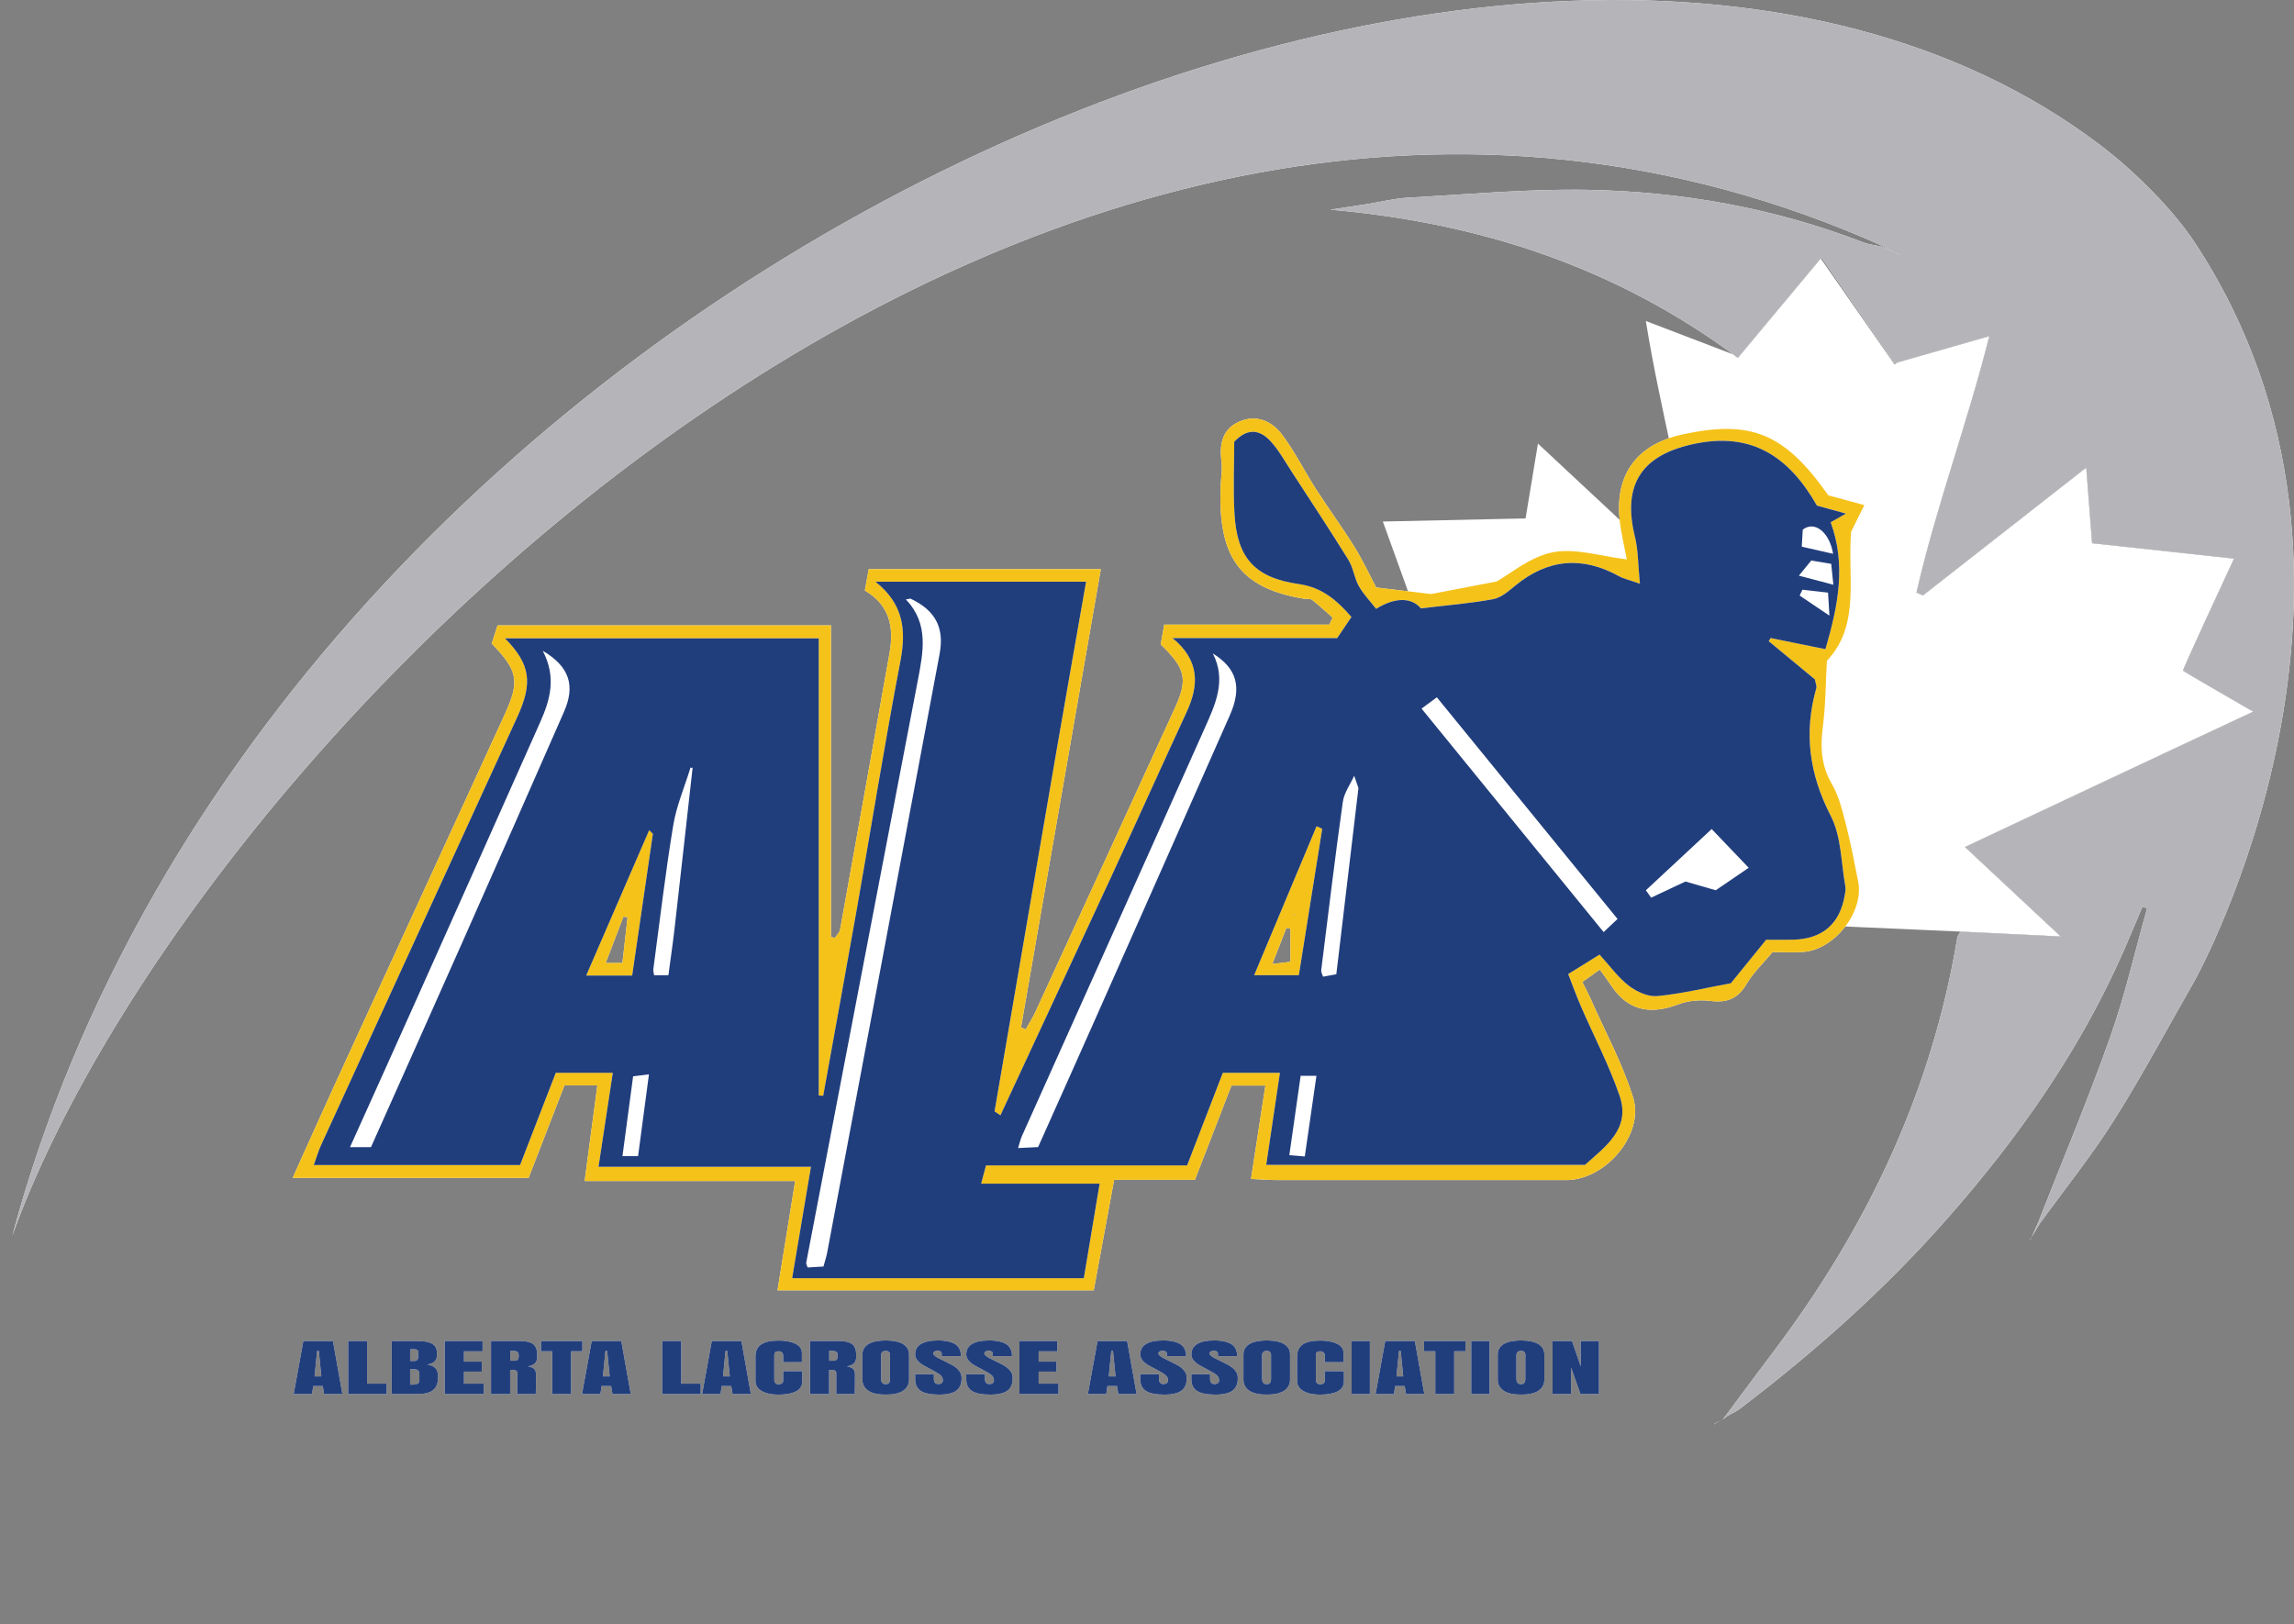 <?xml version="1.0" encoding="UTF-8"?>
<svg id="Layer_1_copy_4" xmlns="http://www.w3.org/2000/svg" version="1.1" viewBox="0 0 559.223 396">
  <rect x="0" y="0" width="559.223" height="396" fill="#808080" stroke="none"/>
  <!-- Generator: Adobe Illustrator 29.5.1, SVG Export Plug-In . SVG Version: 2.1.0 Build 141)  -->
  <defs>
    <style>
      .st0 {
        fill: #fff;
      }

      .st1 {
        fill: #f5c21a;
      }

      .st2 {
        fill: #213e7c;
      }

      .st3 {
        fill: #b5b5b9;
      }
    </style>
  </defs>
  <path class="st0" d="M337.689,326.938l-2.357,12.931h4.479l.288-1.948h2.331l.327,1.948h4.452l-2.305-12.931h-7.215ZM340.426,335.563l.615-6.199h.42l.615,6.199h-1.65ZM347.156,326.938h10.084v2.492h-2.737v10.438h-4.609v-10.438h-2.734l-.004-2.492h0ZM358.654,326.938h4.451v12.931h-4.451v-12.931ZM322.957,334.299h4.662v2.443c0,1.125-.519,1.949-1.545,2.479-1.03.526-2.474.791-4.321.791-1.642,0-2.978-.291-4.007-.873-1.03-.58-1.545-1.406-1.545-2.479v-5.997c0-1.282.455-2.241,1.368-2.878.911-.635,2.341-.953,4.288-.953.795,0,1.524.061,2.197.184.675.121,1.271.301,1.788.539.521.238.927.551,1.227.938.297.387.442.832.442,1.335v2.279h-4.558v-1.502c0-.772-.366-1.16-1.103-1.16-.437,0-.725.086-.86.257-.144.17-.211.407-.211.71v6.111c0,.265.1.494.295.688.196.193.457.291.776.291.3,0,.558-.068.773-.215.218-.145.326-.398.326-.77v-2.224h.004v.005h.004ZM329.492,326.938h4.451v12.931h-4.451v-12.931ZM301.73,335.658c.01.109.014.256.014.434,0,.455-.049.867-.145,1.238-.099.371-.269.729-.513,1.07-.243.345-.563.631-.963.858-.396.23-.912.412-1.545.55-.634.135-1.369.2-2.207.2-2.142,0-3.664-.303-4.576-.907-.909-.604-1.366-1.541-1.366-2.81v-1.267h4.557v1.16c0,.834.367,1.25,1.102,1.25.34,0,.607-.082.805-.244.198-.161.295-.375.295-.641,0-.348-.073-.641-.229-.878-.152-.237-.384-.464-.693-.678-.311-.214-.816-.513-1.523-.89l-1.951-1.049c-1.568-.839-2.355-1.785-2.355-2.841,0-1.146.476-2,1.422-2.561.947-.562,2.25-.841,3.908-.841h.81c.425,0,.979.062,1.646.184.672.122,1.271.325,1.795.607.522.283.916.681,1.181,1.187.262.506.393,1.123.393,1.854h-4.675l-.023-.777c-.012-.146-.108-.273-.304-.391-.19-.112-.403-.17-.642-.17-.309,0-.565.06-.779.174-.214.117-.318.269-.318.451,0,.366.433.77,1.297,1.2l2.789,1.396c.453.229.849.459,1.185.692.336.234.604.467.799.697.197.23.354.438.479.625.121.188.207.389.256.607.037.236.067.4.074.511ZM375.068,327.713c-.938-.592-2.377-.896-4.314-.913-1.886.019-3.298.321-4.236.913-.938.594-1.405,1.43-1.405,2.504v6.16c0,.523.104,1.002.318,1.434.217.431.539.813.979,1.146.437.336,1.024.598,1.771.777.746.186,1.63.27,2.651.254.969.016,1.827-.068,2.573-.254.747-.185,1.338-.441,1.771-.777.438-.335.765-.719.979-1.146.214-.431.318-.908.318-1.434v-6.16c.004-1.074-.466-1.91-1.405-2.504ZM371.848,330.641c-.005.098-.008.16-.008.193v5.254c0,.119-.002.213-.006.281-.004.065-.016.164-.033.291-.017.127-.047.229-.092.305-.043.076-.102.156-.176.24s-.176.146-.302.187-.272.063-.438.063c-.184,0-.343-.021-.479-.066-.138-.049-.242-.115-.32-.207-.078-.095-.146-.183-.189-.267-.049-.084-.081-.19-.099-.328-.021-.136-.028-.235-.032-.312-.005-.067-.007-.164-.007-.281v-5.59c0-.057.009-.149.026-.282.017-.134.053-.229.104-.304.052-.063.118-.143.196-.227s.186-.145.32-.183c.136-.038.295-.058.479-.058.131,0,.249.01.354.026.104.021.188.054.262.101.07.045.131.088.184.129s.094.101.125.18c.029.078.06.143.078.193.021.051.035.125.039.221.004.094.009.166.014.215.004.054.004.126,0,.226ZM535,239.086c-6.498,11.337-12.639,22.896-19.606,33.938-5.521,8.754-12.06,16.871-18.146,25.27-.66,1.104-1.324,2.204-1.987,3.307.538-1.203,1.077-2.408,1.615-3.615h-.001c5.879-15,12.127-29.867,17.508-45.043,3.646-10.271,6.065-20.979,9.033-31.488-.378-.139-.757-.275-1.135-.413-1.539,3.626-3.037,7.271-4.623,10.876-10.621,24.141-25.563,45.404-42.932,65.129-15.236,17.311-32.323,32.546-50.651,46.455-.902.684-1.98,1.137-2.979,1.695-.001-.002-.264-.262-.264-.262,3.848-5.156,7.671-10.328,11.546-15.466,22.769-30.175,38.584-63.43,44.779-100.952.05-.301.3-.563.761-1.394,7.453.362,15.188.743,24.438,1.192-8.247-7.707-15.506-14.485-23.344-21.811,5.271-2.48,58.303-27.455,70.274-33.004-6.249-3.59-17.178-9.902-17.13-10.032.677-1.897,9.474-20.899,12.438-27.277-9.82-1.061-26.971-2.948-34.595-3.756-.457-5.899-.908-11.726-1.429-18.44-13.581,10.634-26.691,20.899-39.804,31.165-.524-.229-1.055-.458-1.58-.687,4.76-20.857,12.341-40.99,17.76-62.524-8.144,2.331-15.663,4.484-23.16,6.631-6.054-8.787-11.695-16.979-17.761-25.785-6.863,8.233-13.488,16.18-20.384,24.448-29.637-22.089-62.95-32.947-99.352-36.126,3.037-.46,6.075-.906,9.106-1.384,3.271-.517,6.521-1.366,9.813-1.545,14.589-.797,29.201-2.17,43.779-1.907,23.018.417,45.536,4.438,67.146,12.778,1.517.584,3.191.75,4.794,1.108.979.449,1.952.9,2.932,1.351.365.197.733.394,1.104.59.114.087.224.171.26.199-.026-.036-.112-.143-.204-.254-.387-.179-.771-.357-1.158-.536-.938-.499-1.869-.997-2.806-1.496C252.333-32.582,45,184.085,3,301.253,65.667,68.085,374.333-68.582,511.771,35.209c8.804,6.648,18.089,16.08,23.229,23.877,54.501,82.666,0,180,0,180ZM417.98,347.061c.591-.285,1.183-.566,1.771-.854-.576.298-1.148.598-1.728.896-.07.121-.145.242-.214.362.062-.135.117-.272.171-.404ZM420.832,344.934s.261.258.262.26c-.362.301-.727.599-1.091.896-.083.04-.165.079-.248.119.08-.042.161-.083.241-.125.279-.385.56-.77.836-1.15ZM289.277,335.658c.01.109.014.256.014.434,0,.455-.048.867-.145,1.238-.099.371-.269.729-.51,1.07-.246.345-.566.631-.966.858-.396.23-.909.412-1.545.55-.633.135-1.368.2-2.206.2-2.139,0-3.665-.303-4.577-.907-.913-.604-1.369-1.541-1.369-2.81v-1.267h4.557v1.16c0,.834.365,1.25,1.1,1.25.342,0,.609-.082.807-.244.194-.161.295-.375.295-.641,0-.348-.076-.641-.229-.878s-.384-.464-.694-.678c-.31-.214-.815-.513-1.523-.89l-1.951-1.049c-1.572-.839-2.357-1.785-2.357-2.841,0-1.146.474-2,1.421-2.561.948-.562,2.25-.841,3.911-.841h.81c.425,0,.979.062,1.648.184.672.122,1.271.325,1.793.607.523.283.916.681,1.182,1.187.262.506.395,1.123.395,1.854h-4.677l-.024-.777c-.01-.146-.108-.273-.303-.391-.189-.111-.404-.17-.642-.17-.308,0-.563.06-.779.174-.214.117-.319.269-.319.451,0,.366.433.77,1.297,1.2l2.789,1.396c.453.229.849.459,1.185.692.336.234.604.467.799.697.197.23.354.438.479.625.121.188.207.389.256.607.041.236.071.4.078.511ZM494.775,302.303c.022-.027.112-.137.205-.244,0,0,.049.049.049.051-.112.081-.222.167-.254.193ZM425.736,239.943c1.669-2.813,4.141-5.146,6.375-7.84,2.604,0,5.106.17,7.582-.03,7.666-.632,14.771-9.886,13.28-17.185-.911-4.478-1.718-8.982-2.857-13.4-.911-3.521-1.745-7.229-3.535-10.315-2.612-4.509-2.873-8.962-2.22-13.924.686-5.21.68-10.511.997-16.158,8.229-8.646,4.994-20.393,5.896-31.422.951-1.927,2.002-4.058,3.22-6.527-3.515-.954-6.349-1.723-8.773-2.381-10.647-15.153-18.871-18.5-35.631-14.824-11.068,2.427-16.458,9.761-15.213,20.958.372,3.341,1.19,6.633,1.723,9.484-6.301-.739-12.469-2.812-18.025-1.735-5.52,1.069-10.425,5.306-13.729,7.125-6.683,1.281-11.455,2.197-15.941,3.057-4.229-.505-8.387-1.001-13.41-1.6-1.43-2.706-3.133-6.399-5.257-9.832-2.968-4.794-6.325-9.344-9.374-14.091-2.782-4.333-5.098-8.992-8.136-13.127-2.507-3.413-6.278-5.258-10.557-3.408-4.108,1.777-4.926,5.396-4.385,9.618.271,2.104-.143,4.291-.217,6.44-.57,16.574,4.336,24.52,20.33,27.142.656.108,1.507-.086,1.954.262,1.749,1.363,3.373,2.888,5.043,4.353-.272.569-.545,1.138-.817,1.707h-40.248c-.393,2.203-.645,3.619-.855,4.817,6.104,5.925,6.688,8.45,3.408,15.61-11.279,24.669-22.608,49.315-33.945,73.959-.685,1.487-1.589,2.874-2.391,4.309-.376-.172-.753-.344-1.129-.518,6.461-37.098,12.923-74.194,19.456-111.704h-56.574c-.342,1.876-.626,3.438-.947,5.204,6.167,3.609,7.121,9.07,6.012,15.288-4.004,22.451-7.993,44.905-12.039,67.351-.133.735-.831,1.373-1.266,2.057-.326-.079-.651-.157-.977-.236v-75.956h-81.27c-.513,1.598-1,3.116-1.422,4.43,6.51,6.718,6.881,9.21,3.06,17.523-13.76,29.937-27.508,59.877-41.239,89.824-3.37,7.353-6.655,14.737-10.345,22.92h57.517c2.915-7.528,5.84-15.084,8.737-22.563h8.022c-1.038,7.809-2.009,15.11-3.101,23.321h51.319c-1.507,9.333-2.869,17.765-4.305,26.658h77.09c1.662-9.003,3.277-17.761,4.973-26.949h19.699c3.065-7.918,5.992-15.469,8.904-22.985h8.272c-1.186,7.693-2.289,14.856-3.508,22.77,2.799.124,4.601.271,6.396.271,23.499.018,46.998.021,70.496.006,9.5-.006,19.049-11.104,16.26-20.119-2.567-8.307-6.83-16.088-10.367-24.09-.582-1.314-1.27-2.584-2.014-4.086,1.373-.979,2.395-1.707,4.254-3.031.963,1.346,1.88,2.535,2.702,3.791,4.158,6.348,9.686,7.271,16.51,4.669,2.377-.907,5.261-1.116,7.809-.802,3.973.492,6.614-.528,8.723-4.086ZM401.222,217.048c5.352-4.979,10.698-9.955,16.04-14.927,3.024,3.164,5.823,6.092,9.029,9.443-2.41,1.646-5.028,3.432-8.027,5.477-2.254-.646-4.756-1.365-7.396-2.125-2.715,1.275-5.538,2.604-8.36,3.932-.43-.602-.858-1.202-1.286-1.8ZM152.986,223.646c-.4,3.552-.801,7.104-1.255,11.133h-4.081c1.53-3.993,2.93-7.646,4.329-11.297.336.055.671.11,1.007.164ZM315.63,223.213l-.246.004.124-.445.122.441ZM314.559,226.438v8.054c-1.362.161-2.396.284-4.389.522,1.313-3.373,2.365-6.08,3.418-8.785.324.071.647.141.971.209ZM494.98,302.059c.092-.154.184-.309.273-.461-.076.17-.148.34-.228.51l-.045-.049ZM385.342,326.938h4.451v12.931h-4.504l-2.305-6.47v6.47h-4.508v-12.931h4.74l2.122,6.187.004-6.187h0ZM313.078,327.713c-.939-.592-2.377-.896-4.314-.913-1.887.019-3.299.321-4.236.913-.938.594-1.405,1.43-1.405,2.504v6.16c0,.523.104,1.002.317,1.434.218.431.539.813.979,1.146.438.336,1.024.598,1.773.777.743.185,1.631.27,2.649.254.969.016,1.826-.068,2.572-.254.747-.185,1.338-.441,1.775-.777.436-.335.762-.719.975-1.146.215-.432.321-.908.321-1.434v-6.16c0-1.074-.468-1.91-1.406-2.504ZM309.856,330.641c-.008.098-.01.16-.01.193v5.254c0,.119-.002.213-.006.281-.005.065-.016.164-.033.291-.017.127-.048.229-.092.305-.043.076-.103.156-.177.24s-.175.146-.302.187c-.126.041-.272.063-.438.063-.184,0-.344-.021-.479-.066-.138-.049-.242-.115-.32-.207-.079-.095-.143-.183-.19-.267-.047-.084-.079-.19-.099-.328-.018-.136-.027-.235-.032-.312-.005-.068-.007-.164-.007-.281v-5.59c0-.057.009-.149.026-.282.017-.134.053-.229.104-.304.056-.063.118-.143.197-.227.078-.084.186-.145.32-.183.134-.038.295-.058.479-.058.131,0,.248.01.354.026.104.021.188.054.262.101.069.045.131.088.184.129.055.041.097.101.124.18.03.078.06.143.079.193.021.053.034.125.039.221.004.094.008.166.016.215.005.053.006.126.001.226ZM113.102,337.342h4.832v2.524h-9.52v-12.931h9.219v2.508h-4.531v2.523h4.348v2.428h-4.348v2.948h0ZM166.069,337.342h4.74v2.524h-9.35v-12.931h4.609v10.407h.001ZM130.55,328.389c-.17-.328-.404-.592-.701-.787-.297-.196-.703-.356-1.218-.479-.515-.123-1.135-.186-1.859-.186h-7.071v12.931h4.662v-5.886c.341,0,.594.007.76.018.166.012.338.043.517.094.179.053.301.139.367.258.066.117.098.276.098.479v5.04h4.505c.035-1.108.052-2.731.052-4.87,0-.205-.022-.393-.065-.557-.044-.166-.127-.346-.249-.541-.122-.191-.323-.355-.602-.488-.28-.133-.633-.225-1.061-.271.428-.082.792-.197,1.094-.351.301-.149.526-.308.674-.463.148-.156.264-.354.347-.588.083-.235.131-.431.144-.585.013-.153.02-.354.02-.598,0-.467-.026-.861-.079-1.188-.053-.33-.164-.657-.335-.982ZM125.542,331.742h-1.152v-2.41h.249c.733,0,1.22.07,1.46.219.24.146.36.482.36,1.008,0,.791-.307,1.183-.917,1.183ZM144.241,326.938l-2.357,12.931h4.478l.288-1.948h2.331l.327,1.948h4.453l-2.305-12.931h-7.215ZM146.978,335.563l.615-6.199h.419l.616,6.199h-1.65ZM141.962,329.432h-2.737v10.438h-4.609v-10.438h-2.737v-2.492h10.083v2.492ZM106.586,334.291c-.1-.281-.238-.52-.412-.711-.175-.189-.432-.374-.773-.547-.34-.176-.751-.297-1.231-.365.332-.049.624-.122.877-.22.253-.099.463-.197.628-.302.166-.104.306-.234.419-.396s.198-.299.255-.409c.057-.108.1-.265.131-.459.03-.192.046-.338.046-.431v-.561c0-1.076-.393-1.839-1.179-2.285-.786-.444-1.995-.67-3.627-.67h-6.246v12.931h6.246c.987,0,1.814-.095,2.481-.28.668-.188,1.189-.473,1.565-.854.375-.381.64-.814.792-1.304.152-.485.229-1.069.229-1.753,0-.265-.009-.492-.026-.683-.015-.183-.074-.422-.175-.701ZM99.98,328.941h.969c.655,0,.982.205.982.615v1.282c0,.124-.009.229-.026.32-.018.09-.057.188-.118.301-.061.108-.164.194-.308.255s-.33.09-.557.09h-.942v-2.863ZM102.232,336.628c0,.64-.598.958-1.794.958-.096,0-.249-.006-.458-.018v-3.75h.851c.489,0,.845.098,1.067.287.223.192.334.494.334.905v1.618ZM267.554,326.938l-2.357,12.931h4.478l.288-1.948h2.331l.327,1.948h4.453l-2.305-12.931h-7.215ZM270.291,335.563l.615-6.199h.419l.616,6.199h-1.65ZM89.492,337.342h4.74v2.524h-9.35v-12.931h4.609v10.407h0ZM73.948,326.938l-2.357,12.931h4.478l.288-1.948h2.331l.327,1.948h4.453l-2.305-12.931h-7.215ZM76.685,335.563l.615-6.199h.419l.616,6.199h-1.65ZM246.851,335.658c.009.109.013.256.013.434,0,.455-.048.867-.144,1.238s-.267.729-.511,1.07c-.245.345-.565.631-.962.858-.397.23-.912.412-1.545.55-.633.135-1.368.2-2.206.2-2.139,0-3.665-.303-4.577-.907-.913-.604-1.369-1.541-1.369-2.81v-1.267h4.557v1.16c0,.834.367,1.25,1.1,1.25.34,0,.609-.082.805-.244.196-.161.294-.375.294-.641,0-.348-.076-.641-.229-.878s-.384-.464-.694-.678c-.31-.214-.818-.513-1.526-.89l-1.951-1.049c-1.572-.839-2.357-1.785-2.357-2.841,0-1.146.474-2,1.421-2.561.947-.562,2.25-.841,3.909-.841h.812c.428,0,.978.062,1.65.184.672.122,1.27.325,1.794.607.524.283.917.681,1.179,1.187s.393,1.123.393,1.854h-4.675l-.026-.777c-.009-.146-.109-.273-.301-.391-.192-.111-.406-.17-.642-.17-.306,0-.565.06-.779.174-.214.117-.321.269-.321.451,0,.366.432.77,1.296,1.2l2.789,1.396c.454.229.849.459,1.185.692.336.234.603.467.799.697.196.23.355.438.478.625.122.188.207.389.255.607.049.236.077.4.086.511ZM253.202,337.342h4.832v2.524h-9.52v-12.931h9.219v2.508h-4.531v2.523h4.348v2.428h-4.348v2.948h0ZM234.398,335.658c.009.109.013.256.013.434,0,.455-.048.867-.144,1.238s-.267.729-.511,1.07c-.245.345-.565.631-.962.858-.397.23-.912.412-1.545.55-.633.135-1.368.2-2.206.2-2.139,0-3.665-.303-4.577-.907-.913-.604-1.369-1.541-1.369-2.81v-1.267h4.557v1.16c0,.834.367,1.25,1.1,1.25.34,0,.609-.082.805-.244.196-.161.294-.375.294-.641,0-.348-.076-.641-.229-.878s-.384-.464-.694-.678-.818-.513-1.526-.89l-1.951-1.049c-1.572-.839-2.357-1.785-2.357-2.841,0-1.146.474-2,1.421-2.561.947-.562,2.25-.841,3.909-.841h.812c.428,0,.978.062,1.65.184.672.122,1.27.325,1.794.607.524.283.917.681,1.179,1.187s.393,1.123.393,1.854h-4.675l-.026-.777c-.009-.146-.109-.273-.301-.391-.192-.111-.406-.17-.642-.17-.306,0-.565.06-.779.174-.214.117-.321.269-.321.451,0,.366.432.77,1.296,1.2l2.789,1.396c.454.229.849.459,1.185.692.336.234.603.467.799.697.196.23.355.438.478.625.122.188.207.389.255.607.049.236.077.4.086.511ZM190.923,334.299h4.662v2.443c0,1.125-.515,1.949-1.545,2.479-1.03.526-2.471.791-4.321.791-1.641,0-2.977-.291-4.007-.873-1.03-.58-1.545-1.406-1.545-2.479v-5.997c0-1.282.456-2.241,1.369-2.878.912-.635,2.341-.953,4.289-.953.794,0,1.527.061,2.2.184.673.121,1.268.301,1.788.539.519.238.927.551,1.224.938s.445.832.445,1.335v2.279h-4.557v-1.502c0-.772-.367-1.16-1.1-1.16-.437,0-.725.086-.864.257-.14.17-.21.407-.21.71v6.111c0,.265.099.494.295.688.196.193.456.291.779.291.296,0,.554-.068.772-.215.218-.145.327-.398.327-.77v-2.218h0ZM173.521,326.938l-2.357,12.931h4.478l.288-1.948h2.331l.327,1.948h4.453l-2.305-12.931h-7.215ZM176.257,335.563l.615-6.199h.419l.616,6.199h-1.65ZM220.197,327.713c-.938-.592-2.376-.896-4.314-.913-1.886.019-3.298.321-4.236.913-.938.594-1.408,1.43-1.408,2.504v6.16c0,.523.107,1.002.321,1.434.214.431.539.813.976,1.146.437.336,1.028.598,1.774.777.746.186,1.63.27,2.651.254.969.016,1.827-.068,2.573-.254.747-.185,1.338-.441,1.774-.777.437-.335.762-.719.976-1.146.214-.431.321-.908.321-1.434v-6.16c0-1.074-.47-1.91-1.408-2.504ZM216.976,330.641c-.004.098-.007.16-.007.193v5.254c0,.119-.002.213-.006.281-.004.065-.015.164-.033.291s-.048.229-.092.305c-.043.076-.103.156-.177.24-.074.084-.175.146-.301.187s-.273.063-.438.063c-.183,0-.343-.021-.478-.066-.135-.049-.242-.115-.321-.207-.079-.095-.142-.183-.19-.267-.048-.084-.081-.19-.098-.328-.018-.136-.028-.235-.033-.312-.005-.068-.006-.164-.006-.281v-5.59c0-.057.008-.149.026-.282.018-.134.053-.229.105-.304.052-.063.118-.143.196-.227s.186-.145.321-.183c.135-.038.295-.058.478-.058.131,0,.249.01.354.026.105.021.192.054.262.101.07.045.131.088.184.129.052.041.094.101.125.18.03.078.057.143.079.193.021.053.035.125.039.221.004.094.009.166.013.215s.002.126-.002.226ZM208.307,328.389c-.17-.328-.404-.592-.701-.787-.297-.196-.703-.356-1.218-.479-.515-.123-1.135-.186-1.859-.186h-7.071v12.931h4.662v-5.886c.341,0,.594.007.76.018.166.012.338.043.517.094.179.053.301.139.367.258.066.117.098.276.098.479v5.04h4.505c.035-1.108.052-2.731.052-4.87,0-.205-.022-.393-.065-.557-.044-.166-.127-.346-.249-.541-.122-.191-.323-.355-.602-.488-.28-.133-.633-.225-1.061-.271.428-.082.792-.197,1.094-.351.301-.149.526-.308.674-.463.148-.156.264-.354.347-.588.083-.235.131-.431.144-.585.013-.153.02-.354.02-.598,0-.467-.026-.861-.079-1.188-.054-.33-.165-.657-.335-.982ZM203.298,331.742h-1.152v-2.41h.249c.733,0,1.22.07,1.46.219.24.146.36.482.36,1.008-.001.791-.306,1.183-.917,1.183Z"/>
  <path class="st0" d="M395.684,223.494c-7.457-.281-15.193-.57-24.448-.919,8.882-6.966,16.697-13.095,25.14-19.714-5.038-2.928-55.716-32.385-67.164-38.948,6.536-3.037,17.968-8.382,17.932-8.516-.51-1.949-7.633-21.639-10.037-28.249,9.875-.21,27.123-.609,34.788-.756.967-5.837,1.916-11.604,3.017-18.247,12.611,11.766,24.788,23.124,36.964,34.484.545-.183,1.089-.366,1.633-.549-2.938-21.189-8.754-41.902-12.294-63.824,7.466,2.855,14.393,5.503,21.271,8.135.39.285.778.563,1.166.852,6.831-8.194,13.401-16.075,20.199-24.23,6.051,8.685,11.899,17.081,17.981,25.81.265-.164.531-.32.797-.482,7.221-2.068,14.484-4.147,22.324-6.392-5.419,21.534-13,41.667-17.758,62.524.523.229,1.054.458,1.578.687,13.11-10.266,26.223-20.531,39.804-31.165.521,6.714.972,12.541,1.429,18.44,7.624.808,24.774,2.695,34.595,3.756-2.967,6.378-11.764,25.379-12.438,27.277-.047.13,10.881,6.442,17.13,10.032-11.973,5.549-65.003,30.523-70.274,33.004,7.838,7.323,15.098,14.104,23.346,21.811-9.25-.449-16.984-.83-24.438-1.192"/>
  <path class="st1" d="M425.736,239.943c1.669-2.813,4.141-5.146,6.375-7.84,2.604,0,5.106.17,7.582-.03,7.666-.632,14.771-9.886,13.28-17.185-.911-4.478-1.718-8.982-2.857-13.4-.911-3.521-1.745-7.229-3.535-10.315-2.612-4.509-2.873-8.962-2.22-13.924.686-5.21.68-10.511.997-16.158,8.229-8.646,4.994-20.393,5.896-31.422.951-1.927,2.002-4.058,3.22-6.527-3.515-.954-6.349-1.723-8.773-2.381-10.647-15.153-18.871-18.5-35.631-14.824-11.068,2.427-16.458,9.761-15.213,20.958.372,3.341,1.19,6.633,1.723,9.484-6.301-.739-12.469-2.812-18.025-1.735-5.52,1.069-10.425,5.306-13.729,7.125-6.683,1.281-11.455,2.197-15.941,3.057-4.229-.505-8.387-1.001-13.41-1.6-1.43-2.706-3.133-6.399-5.257-9.832-2.968-4.794-6.325-9.344-9.374-14.091-2.782-4.333-5.098-8.992-8.136-13.127-2.507-3.413-6.278-5.258-10.557-3.408-4.108,1.777-4.926,5.396-4.385,9.618.271,2.104-.143,4.291-.217,6.44-.57,16.574,4.336,24.52,20.33,27.142.656.108,1.507-.086,1.954.262,1.749,1.363,3.373,2.888,5.043,4.353-.272.569-.545,1.138-.817,1.707h-40.248c-.393,2.203-.645,3.619-.855,4.817,6.104,5.925,6.688,8.45,3.408,15.61-11.279,24.669-22.608,49.315-33.945,73.959-.685,1.487-1.589,2.874-2.391,4.309-.376-.172-.753-.344-1.129-.518,6.461-37.098,12.923-74.194,19.456-111.704h-56.574c-.342,1.876-.626,3.438-.947,5.204,6.167,3.609,7.121,9.07,6.012,15.288-4.004,22.451-7.993,44.905-12.039,67.351-.133.735-.831,1.373-1.266,2.057-.326-.079-.651-.157-.977-.236v-75.956h-81.27c-.513,1.598-1,3.116-1.422,4.43,6.51,6.718,6.881,9.21,3.06,17.523-13.76,29.937-27.508,59.877-41.239,89.824-3.37,7.353-6.655,14.737-10.345,22.92h57.517c2.915-7.528,5.84-15.084,8.737-22.563h8.022c-1.038,7.809-2.009,15.11-3.101,23.321h51.319c-1.507,9.333-2.869,17.765-4.305,26.658h77.09c1.662-9.003,3.277-17.761,4.973-26.949h19.699c3.065-7.918,5.992-15.469,8.904-22.985h8.272c-1.186,7.693-2.289,14.856-3.508,22.77,2.799.124,4.601.271,6.396.271,23.499.018,46.998.021,70.496.006,9.5-.006,19.049-11.104,16.26-20.119-2.567-8.307-6.83-16.088-10.367-24.09-.582-1.314-1.27-2.584-2.014-4.086,1.373-.979,2.395-1.707,4.254-3.031.963,1.346,1.88,2.535,2.702,3.791,4.158,6.348,9.686,7.271,16.51,4.669,2.377-.907,5.261-1.116,7.809-.802,3.973.492,6.614-.528,8.723-4.086ZM404.004,242.836c-2.243.209-5.033-1.063-6.922-2.51-2.595-1.989-4.57-4.787-7.145-7.604-2.312,1.436-4.508,2.801-7.638,4.744,1.049,2.684,1.998,5.333,3.115,7.911,3.148,7.271,6.871,14.332,9.422,21.8,2.761,8.09-3.544,12.358-8.453,16.815h-77.703c1.137-7.625,2.199-14.787,3.341-22.444h-13.922c-2.806,7.27-5.662,14.684-8.705,22.571h-49.024c-.412,1.549-.687,2.582-1.18,4.438h28.879c-1.36,8.142-2.581,15.442-3.854,23.065h-71.104c1.484-8.792,2.956-17.517,4.585-27.168h-51.788c1.227-8.071,2.316-15.239,3.482-22.913h-13.897c-2.771,7.158-5.693,14.705-8.705,22.484h-50.284c.683-1.899,1.101-3.396,1.739-4.789,15.93-34.795,31.884-69.576,47.83-104.363,3.88-8.465,3.255-12.888-2.958-19.26h76.484v111.451c.361.022.721.049,1.082.068,2.766-15.339,5.582-30.671,8.286-46.021,3.523-19.995,6.739-40.047,10.544-59.987,1.431-7.498.787-13.852-6.088-19.312h51.341c-2.466,14.091-4.898,27.818-7.267,41.557-5.032,29.188-10.031,58.383-15.041,87.563.473.328.948.647,1.424.969,9.042-19.456,18.114-38.898,27.114-58.375,6.142-13.291,12.143-26.647,18.286-39.938,3.026-6.55,3.235-12.544-3.429-18.033h40.132c1.254-1.863,2.319-3.451,3.469-5.153-3.568-4.075-7.135-7.208-12.822-8.021-10.847-1.546-15.079-6.422-15.69-17.229-.336-5.955-.061-11.943-.061-17.454,3.311-3.532,6.313-2.833,8.713-.29,2.14,2.262,3.671,5.105,5.394,7.745,4.623,7.092,9.288,14.16,13.739,21.357,1.18,1.902,1.417,4.369,2.516,6.34,1.093,1.964,2.721,3.63,4.229,5.575,4.62-2.883,8.643-2.805,10.918-.116,6.764-.813,12.258-1.233,17.643-2.247,1.94-.366,3.761-1.981,5.394-3.321,7.886-6.473,16.283-7.246,25.277-2.26,1.1.61,2.39.875,5.075,1.823-.449-4.524-.392-8.109-1.219-11.477-3.189-12.99,1.86-20.162,15.055-22.741,13.58-2.655,22.555,3.292,29.318,15.167,1.876.519,4.077,1.126,7.071,1.953-1.688.961-2.772,1.577-3.72,2.113,3.771,10.361,1.854,20.223-1.282,30.938-4.866-.989-9.119-1.853-13.371-2.717-.147.256-.3.512-.45.769,3.872,3.204,7.743,6.408,11.258,9.317.199,1.112.475,1.652.352,2.082-3.107,10.904-1.744,21.015,3.529,31.229,2.592,5.021,2.489,11.438,3.563,17.232.117.633-.037,1.331-.146,1.984-1.186,7.078-5.438,10.761-12.653,10.929-2.15.052-4.303.008-6.523.008-3.229,3.979-6.25,7.702-8.6,10.601-6.473,1.205-12.174,2.607-17.955,3.145ZM322.324,202.063c-.459-.209-.92-.416-1.379-.625-5.012,11.957-10.021,23.914-15.217,36.321h10.895c1.938-12.133,3.82-23.915,5.701-35.696ZM314.559,234.49c-1.362.162-2.396.285-4.389.523,1.313-3.373,2.365-6.08,3.418-8.785.324.068.647.142.971.209v8.053ZM315.384,223.217l.124-.445.122.441-.246.004ZM158.252,202.408c-3.381,7.802-6.765,15.609-10.229,23.604-1.042,2.405-2.09,4.823-3.15,7.271-.654,1.51-1.313,3.026-1.975,4.557h11.211c1.7-11.646,3.373-23.104,5.044-34.555-.3-.292-.602-.582-.901-.877ZM151.731,234.777h-4.081c1.53-3.992,2.93-7.646,4.329-11.297.335.057.671.108,1.007.164-.4,3.553-.8,7.105-1.255,11.133Z"/>
  <path class="st3" d="M535,239.086c-6.498,11.337-12.639,22.896-19.606,33.938-5.521,8.754-12.06,16.871-18.146,25.27-.66,1.104-1.324,2.204-1.987,3.307.538-1.203,1.077-2.408,1.615-3.615h-.001c5.879-15,12.127-29.867,17.508-45.043,3.646-10.271,6.065-20.979,9.033-31.488-.378-.139-.757-.275-1.135-.413-1.539,3.626-3.037,7.271-4.623,10.876-10.621,24.141-25.563,45.404-42.932,65.129-15.236,17.311-32.323,32.546-50.651,46.455-.902.684-1.98,1.137-2.979,1.695-.001-.002-.264-.262-.264-.262,3.848-5.156,7.671-10.328,11.546-15.466,22.769-30.175,38.584-63.43,44.779-100.952.05-.301.3-.563.761-1.394,7.453.362,15.188.743,24.438,1.192-8.247-7.707-15.506-14.485-23.344-21.811,5.271-2.48,58.303-27.455,70.274-33.004-6.249-3.59-17.178-9.902-17.13-10.032.677-1.897,9.474-20.899,12.438-27.277-9.82-1.061-26.971-2.948-34.595-3.756-.457-5.899-.908-11.726-1.429-18.44-13.581,10.634-26.691,20.899-39.804,31.165-.524-.229-1.055-.458-1.58-.687,4.76-20.857,12.341-40.99,17.76-62.524-8.144,2.331-15.663,4.484-23.16,6.631-6.054-8.787-11.695-16.979-17.761-25.785-6.863,8.233-13.488,16.18-20.384,24.448-29.637-22.089-62.95-32.947-99.352-36.126,3.037-.46,6.075-.906,9.106-1.384,3.271-.517,6.521-1.366,9.813-1.545,14.589-.797,29.201-2.17,43.779-1.907,23.018.417,45.536,4.438,67.146,12.778,1.517.584,3.191.75,4.794,1.108.979.449,1.952.9,2.932,1.351.365.197.733.394,1.104.59.114.087.224.171.26.199-.026-.036-.112-.143-.204-.254-.387-.179-.771-.357-1.158-.536-.938-.499-1.869-.997-2.806-1.496C252.333-32.582,45,184.085,3,301.253,65.667,68.085,374.333-68.582,511.771,35.209c8.804,6.648,18.089,16.08,23.229,23.877,54.501,82.666,0,180,0,180ZM495.029,302.105c.076-.17.148-.34.228-.512-.093.153-.185.309-.275.461l.047.051ZM495.029,302.105l-.049-.051c-.093.108-.183.217-.205.245.032-.022.142-.108.254-.194ZM419.996,346.082c-.08.042-.161.083-.241.125.083-.04.165-.079.248-.119.364-.299.729-.597,1.091-.896-.001-.002-.264-.262-.262-.26-.276.382-.557.767-.836,1.15ZM417.815,347.467c.067-.121.142-.242.212-.363.575-.299,1.148-.599,1.728-.896-.592.284-1.184.565-1.771.854-.058.131-.113.268-.169.405Z"/>
  <path class="st2" d="M73.948,326.938l-2.357,12.931h4.478l.288-1.948h2.331l.327,1.948h4.453l-2.305-12.931h-7.215ZM76.685,335.563l.615-6.199h.419l.616,6.199h-1.65ZM89.492,337.342h4.74v2.524h-9.35v-12.931h4.609v10.407h0ZM106.586,334.291c-.1-.281-.238-.52-.412-.711-.175-.189-.432-.374-.773-.547-.34-.176-.751-.297-1.231-.365.332-.049.624-.122.877-.22.253-.099.463-.197.628-.302.166-.104.306-.234.419-.396s.198-.299.255-.409c.057-.108.1-.265.131-.459.03-.192.046-.338.046-.431v-.561c0-1.076-.393-1.839-1.179-2.285-.786-.444-1.995-.67-3.627-.67h-6.246v12.931h6.246c.987,0,1.814-.095,2.481-.28.668-.188,1.189-.473,1.565-.854.375-.381.64-.814.792-1.304.152-.485.229-1.069.229-1.753,0-.265-.009-.492-.026-.683-.015-.183-.074-.422-.175-.701ZM99.98,328.941h.969c.655,0,.982.205.982.615v1.282c0,.124-.009.229-.026.32-.018.09-.057.188-.118.301-.061.108-.164.194-.308.255s-.33.09-.557.09h-.942v-2.863ZM102.232,336.628c0,.64-.598.958-1.794.958-.096,0-.249-.006-.458-.018v-3.75h.851c.489,0,.845.098,1.067.287.223.192.334.494.334.905v1.618ZM113.102,337.342h4.832v2.524h-9.52v-12.931h9.219v2.508h-4.531v2.523h4.348v2.428h-4.348v2.948h0ZM130.55,328.389c-.17-.328-.404-.592-.701-.787-.297-.196-.703-.356-1.218-.479-.515-.123-1.135-.186-1.859-.186h-7.071v12.931h4.662v-5.886c.341,0,.594.007.76.018.166.012.338.043.517.094.179.053.301.139.367.258.066.117.098.276.098.479v5.04h4.505c.035-1.108.052-2.731.052-4.87,0-.205-.022-.393-.065-.557-.044-.166-.127-.346-.249-.541-.122-.191-.323-.355-.602-.488-.28-.133-.633-.225-1.061-.271.428-.082.792-.197,1.094-.351.301-.149.526-.308.674-.463.148-.156.264-.354.347-.588.083-.235.131-.431.144-.585.013-.153.02-.354.02-.598,0-.467-.026-.861-.079-1.188-.053-.33-.164-.657-.335-.982ZM125.542,331.742h-1.152v-2.41h.249c.733,0,1.22.07,1.46.219.24.146.36.482.36,1.008,0,.791-.307,1.183-.917,1.183ZM141.962,329.432h-2.737v10.438h-4.609v-10.438h-2.737v-2.492h10.083v2.492ZM144.241,326.938l-2.357,12.931h4.478l.288-1.948h2.331l.327,1.948h4.453l-2.305-12.931h-7.215ZM146.978,335.563l.615-6.199h.419l.616,6.199h-1.65ZM166.069,337.342h4.74v2.524h-9.35v-12.931h4.609v10.407h.001ZM173.521,326.938l-2.357,12.931h4.478l.288-1.948h2.331l.327,1.948h4.453l-2.305-12.931h-7.215ZM176.257,335.563l.615-6.199h.419l.616,6.199h-1.65ZM190.923,334.299h4.662v2.443c0,1.125-.515,1.949-1.545,2.479-1.03.526-2.471.791-4.321.791-1.641,0-2.977-.291-4.007-.873-1.03-.58-1.545-1.406-1.545-2.479v-5.997c0-1.282.456-2.241,1.369-2.878.912-.635,2.341-.953,4.289-.953.794,0,1.527.061,2.2.184.673.121,1.268.301,1.788.539.519.238.927.551,1.224.938s.445.832.445,1.335v2.279h-4.557v-1.502c0-.772-.367-1.16-1.1-1.16-.437,0-.725.086-.864.257-.14.17-.21.407-.21.71v6.111c0,.265.099.494.295.688.196.193.456.291.779.291.296,0,.554-.068.772-.215.218-.145.327-.398.327-.77v-2.218h0ZM208.307,328.389c-.17-.328-.404-.592-.701-.787-.297-.196-.703-.356-1.218-.479-.515-.123-1.135-.186-1.859-.186h-7.071v12.931h4.662v-5.886c.341,0,.594.007.76.018.166.012.338.043.517.094.179.053.301.139.367.258.066.117.098.276.098.479v5.04h4.505c.035-1.108.052-2.731.052-4.87,0-.205-.022-.393-.065-.557-.044-.166-.127-.346-.249-.541-.122-.191-.323-.355-.602-.488-.28-.133-.633-.225-1.061-.271.428-.082.792-.197,1.094-.351.301-.149.526-.308.674-.463.148-.156.264-.354.347-.588.083-.235.131-.431.144-.585.013-.153.02-.354.02-.598,0-.467-.026-.861-.079-1.188-.054-.33-.165-.657-.335-.982ZM203.298,331.742h-1.152v-2.41h.249c.733,0,1.22.07,1.46.219.24.146.36.482.36,1.008-.001.791-.306,1.183-.917,1.183ZM220.197,327.713c-.938-.592-2.376-.896-4.314-.913-1.886.019-3.298.321-4.236.913-.938.594-1.408,1.43-1.408,2.504v6.16c0,.523.107,1.002.321,1.434.214.431.539.813.976,1.146.437.336,1.028.598,1.774.777.746.186,1.63.27,2.651.254.969.016,1.827-.068,2.573-.254.747-.185,1.338-.441,1.774-.777.437-.335.762-.719.976-1.146.214-.431.321-.908.321-1.434v-6.16c0-1.074-.47-1.91-1.408-2.504ZM216.976,330.641c-.004.098-.007.16-.007.193v5.254c0,.119-.002.213-.006.281-.004.065-.015.164-.033.291s-.048.229-.092.305c-.043.076-.103.156-.177.24-.074.084-.175.146-.301.187s-.273.063-.438.063c-.183,0-.343-.021-.478-.066-.135-.049-.242-.115-.321-.207-.079-.095-.142-.183-.19-.267-.048-.084-.081-.19-.098-.328-.018-.136-.028-.235-.033-.312-.005-.068-.006-.164-.006-.281v-5.59c0-.057.008-.149.026-.282.018-.134.053-.229.105-.304.052-.063.118-.143.196-.227s.186-.145.321-.183c.135-.038.295-.058.478-.058.131,0,.249.01.354.026.105.021.192.054.262.101.07.045.131.088.184.129.052.041.094.101.125.18.03.078.057.143.079.193.021.053.035.125.039.221.004.094.009.166.013.215s.002.126-.002.226ZM234.398,335.658c.009.109.013.256.013.434,0,.455-.048.867-.144,1.238s-.267.729-.511,1.07c-.245.345-.565.631-.962.858-.397.23-.912.412-1.545.55-.633.135-1.368.2-2.206.2-2.139,0-3.665-.303-4.577-.907-.913-.604-1.369-1.541-1.369-2.81v-1.267h4.557v1.16c0,.834.367,1.25,1.1,1.25.34,0,.609-.082.805-.244.196-.161.294-.375.294-.641,0-.348-.076-.641-.229-.878s-.384-.464-.694-.678-.818-.513-1.526-.89l-1.951-1.049c-1.572-.839-2.357-1.785-2.357-2.841,0-1.146.474-2,1.421-2.561.947-.562,2.25-.841,3.909-.841h.812c.428,0,.978.062,1.65.184.672.122,1.27.325,1.794.607.524.283.917.681,1.179,1.187s.393,1.123.393,1.854h-4.675l-.026-.777c-.009-.146-.109-.273-.301-.391-.192-.111-.406-.17-.642-.17-.306,0-.565.06-.779.174-.214.117-.321.269-.321.451,0,.366.432.77,1.296,1.2l2.789,1.396c.454.229.849.459,1.185.692.336.234.603.467.799.697.196.23.355.438.478.625.122.188.207.389.255.607.049.236.077.4.086.511ZM246.851,335.658c.009.109.013.256.013.434,0,.455-.048.867-.144,1.238s-.267.729-.511,1.07c-.245.345-.565.631-.962.858-.397.23-.912.412-1.545.55-.633.135-1.368.2-2.206.2-2.139,0-3.665-.303-4.577-.907-.913-.604-1.369-1.541-1.369-2.81v-1.267h4.557v1.16c0,.834.367,1.25,1.1,1.25.34,0,.609-.082.805-.244.196-.161.294-.375.294-.641,0-.348-.076-.641-.229-.878s-.384-.464-.694-.678c-.31-.214-.818-.513-1.526-.89l-1.951-1.049c-1.572-.839-2.357-1.785-2.357-2.841,0-1.146.474-2,1.421-2.561.947-.562,2.25-.841,3.909-.841h.812c.428,0,.978.062,1.65.184.672.122,1.27.325,1.794.607.524.283.917.681,1.179,1.187s.393,1.123.393,1.854h-4.675l-.026-.777c-.009-.146-.109-.273-.301-.391-.192-.111-.406-.17-.642-.17-.306,0-.565.06-.779.174-.214.117-.321.269-.321.451,0,.366.432.77,1.296,1.2l2.789,1.396c.454.229.849.459,1.185.692.336.234.603.467.799.697.196.23.355.438.478.625.122.188.207.389.255.607.049.236.077.4.086.511ZM253.202,337.342h4.832v2.524h-9.52v-12.931h9.219v2.508h-4.531v2.523h4.348v2.428h-4.348v2.948h0ZM267.554,326.938l-2.357,12.931h4.478l.288-1.948h2.331l.327,1.948h4.453l-2.305-12.931h-7.215ZM270.291,335.563l.615-6.199h.419l.616,6.199h-1.65ZM289.277,335.658c.01.109.014.256.014.434,0,.455-.048.867-.145,1.238-.099.371-.269.729-.51,1.07-.246.345-.566.631-.966.858-.396.23-.909.412-1.545.55-.633.135-1.368.2-2.206.2-2.139,0-3.665-.303-4.577-.907-.913-.604-1.369-1.541-1.369-2.81v-1.267h4.557v1.16c0,.834.365,1.25,1.1,1.25.342,0,.609-.082.807-.244.194-.161.295-.375.295-.641,0-.348-.076-.641-.229-.878s-.384-.464-.694-.678c-.31-.214-.815-.513-1.523-.89l-1.951-1.049c-1.572-.839-2.357-1.785-2.357-2.841,0-1.146.474-2,1.421-2.561.948-.562,2.25-.841,3.911-.841h.81c.425,0,.979.062,1.648.184.672.122,1.271.325,1.793.607.523.283.916.681,1.182,1.187.262.506.395,1.123.395,1.854h-4.677l-.024-.777c-.01-.146-.108-.273-.303-.391-.189-.111-.404-.17-.642-.17-.308,0-.563.06-.779.174-.214.117-.319.269-.319.451,0,.366.433.77,1.297,1.2l2.789,1.396c.453.229.849.459,1.185.692.336.234.604.467.799.697.197.23.354.438.479.625.121.188.207.389.256.607.041.236.071.4.078.511ZM301.73,335.658c.01.109.014.256.014.434,0,.455-.049.867-.145,1.238-.099.371-.269.729-.513,1.07-.243.345-.563.631-.963.858-.396.23-.912.412-1.545.55-.634.135-1.369.2-2.207.2-2.142,0-3.664-.303-4.576-.907-.909-.604-1.366-1.541-1.366-2.81v-1.267h4.557v1.16c0,.834.367,1.25,1.102,1.25.34,0,.607-.082.805-.244.198-.161.295-.375.295-.641,0-.348-.073-.641-.229-.878-.152-.237-.384-.464-.693-.678-.311-.214-.816-.513-1.523-.89l-1.951-1.049c-1.568-.839-2.355-1.785-2.355-2.841,0-1.146.476-2,1.422-2.561.947-.562,2.25-.841,3.908-.841h.81c.425,0,.979.062,1.646.184.672.122,1.271.325,1.795.607.522.283.916.681,1.181,1.187.262.506.393,1.123.393,1.854h-4.675l-.023-.777c-.012-.146-.108-.273-.304-.391-.19-.112-.403-.17-.642-.17-.309,0-.565.06-.779.174-.214.117-.318.269-.318.451,0,.366.433.77,1.297,1.2l2.789,1.396c.453.229.849.459,1.185.692.336.234.604.467.799.697.197.23.354.438.479.625.121.188.207.389.256.607.037.236.067.4.074.511ZM313.078,327.713c-.939-.592-2.377-.896-4.314-.913-1.887.019-3.299.321-4.236.913-.938.594-1.405,1.43-1.405,2.504v6.16c0,.523.104,1.002.317,1.434.218.431.539.813.979,1.146.438.336,1.024.598,1.773.777.743.185,1.631.27,2.649.254.969.016,1.826-.068,2.572-.254.747-.185,1.338-.441,1.775-.777.436-.335.762-.719.975-1.146.215-.432.321-.908.321-1.434v-6.16c0-1.074-.468-1.91-1.406-2.504ZM309.856,330.641c-.008.098-.01.16-.01.193v5.254c0,.119-.002.213-.006.281-.005.065-.016.164-.033.291-.017.127-.048.229-.092.305-.043.076-.103.156-.177.24s-.175.146-.302.187c-.126.041-.272.063-.438.063-.184,0-.344-.021-.479-.066-.138-.049-.242-.115-.32-.207-.079-.095-.143-.183-.19-.267-.047-.084-.079-.19-.099-.328-.018-.136-.027-.235-.032-.312-.005-.068-.007-.164-.007-.281v-5.59c0-.057.009-.149.026-.282.017-.134.053-.229.104-.304.056-.063.118-.143.197-.227.078-.084.186-.145.32-.183.134-.038.295-.058.479-.058.131,0,.248.01.354.026.104.021.188.054.262.101.069.045.131.088.184.129.055.041.097.101.124.18.03.078.06.143.079.193.021.053.034.125.039.221.004.094.008.166.016.215.005.053.006.126.001.226ZM322.957,334.299h4.662v2.443c0,1.125-.519,1.949-1.545,2.479-1.03.526-2.474.791-4.321.791-1.642,0-2.978-.291-4.007-.873-1.03-.58-1.545-1.406-1.545-2.479v-5.997c0-1.282.455-2.241,1.368-2.878.911-.635,2.341-.953,4.288-.953.795,0,1.524.061,2.197.184.675.121,1.271.301,1.788.539.521.238.927.551,1.227.938.297.387.442.832.442,1.335v2.279h-4.558v-1.502c0-.772-.366-1.16-1.103-1.16-.437,0-.725.086-.86.257-.144.17-.211.407-.211.71v6.111c0,.265.1.494.295.688.196.193.457.291.776.291.3,0,.558-.068.773-.215.218-.145.326-.398.326-.77v-2.224h.004v.005h.004ZM329.492,326.938h4.451v12.931h-4.451v-12.931ZM337.689,326.938l-2.357,12.931h4.479l.288-1.948h2.331l.327,1.948h4.452l-2.305-12.931h-7.215ZM340.426,335.563l.615-6.199h.42l.615,6.199h-1.65ZM347.156,326.938h10.084v2.492h-2.737v10.438h-4.609v-10.438h-2.734l-.004-2.492h0ZM358.654,326.938h4.451v12.931h-4.451v-12.931ZM375.068,327.713c-.938-.592-2.377-.896-4.314-.913-1.886.019-3.298.321-4.236.913-.938.594-1.405,1.43-1.405,2.504v6.16c0,.523.104,1.002.318,1.434.217.431.539.813.979,1.146.437.336,1.024.598,1.771.777.746.186,1.63.27,2.651.254.969.016,1.827-.068,2.573-.254.747-.185,1.338-.441,1.771-.777.438-.335.765-.719.979-1.146.214-.431.318-.908.318-1.434v-6.16c.004-1.074-.466-1.91-1.405-2.504ZM371.848,330.641c-.005.098-.008.16-.008.193v5.254c0,.119-.002.213-.006.281-.004.065-.016.164-.033.291-.017.127-.047.229-.092.305-.043.076-.102.156-.176.24s-.176.146-.302.187-.272.063-.438.063c-.184,0-.343-.021-.479-.066-.138-.049-.242-.115-.32-.207-.078-.095-.146-.183-.189-.267-.049-.084-.081-.19-.099-.328-.021-.136-.028-.235-.032-.312-.005-.067-.007-.164-.007-.281v-5.59c0-.057.009-.149.026-.282.017-.134.053-.229.104-.304.052-.063.118-.143.196-.227s.186-.145.32-.183c.136-.038.295-.058.479-.058.131,0,.249.01.354.026.104.021.188.054.262.101.07.045.131.088.184.129s.094.101.125.18c.029.078.06.143.078.193.021.051.035.125.039.221.004.094.009.166.014.215.004.054.004.126,0,.226ZM385.342,326.938h4.451v12.931h-4.504l-2.305-6.47v6.47h-4.508v-12.931h4.74l2.122,6.187.004-6.187h0ZM446.314,198.947c-5.273-10.218-6.64-20.326-3.529-31.23.123-.43-.149-.97-.354-2.082-3.513-2.909-7.384-6.113-11.256-9.317.15-.256.3-.513.45-.769,4.252.864,8.505,1.728,13.371,2.717,3.138-10.715,5.055-20.577,1.282-30.938.941-.536,2.025-1.152,3.72-2.113-2.994-.827-5.195-1.435-7.071-1.953-6.767-11.875-15.738-17.821-29.318-15.167-13.191,2.579-18.244,9.751-15.055,22.741.827,3.367.77,6.953,1.219,11.477-2.688-.948-3.979-1.213-5.075-1.823-8.994-4.986-17.395-4.213-25.277,2.26-1.633,1.34-3.45,2.955-5.394,3.321-5.387,1.014-10.879,1.434-17.643,2.247-2.275-2.689-6.298-2.767-10.918.116-1.509-1.945-3.137-3.611-4.229-5.575-1.099-1.971-1.336-4.438-2.516-6.34-4.453-7.197-9.117-14.265-13.739-21.357-1.723-2.639-3.257-5.483-5.394-7.745-2.399-2.542-5.402-3.242-8.713.29,0,5.511-.275,11.5.061,17.454.61,10.809,4.847,15.685,15.69,17.231,5.688.811,9.254,3.945,12.822,8.02-1.146,1.703-2.215,3.291-3.47,5.153h-40.131c6.664,5.489,6.454,11.483,3.428,18.033-6.146,13.29-12.146,26.646-18.285,39.937-9,19.479-18.073,38.919-27.114,58.376-.476-.319-.951-.642-1.424-.97,5.01-29.184,10.008-58.377,15.041-87.563,2.369-13.738,4.801-27.466,7.267-41.557h-51.341c6.875,5.46,7.519,11.813,6.088,19.312-3.806,19.94-7.021,39.992-10.544,59.987-2.705,15.351-5.52,30.682-8.286,46.021-.361-.021-.721-.047-1.082-.067v-111.453h-76.484c6.213,6.372,6.838,10.795,2.958,19.26-15.946,34.787-31.9,69.569-47.83,104.363-.638,1.396-1.056,2.89-1.739,4.79h50.284c3.012-7.78,5.934-15.327,8.705-22.485h13.897c-1.166,7.677-2.256,14.845-3.482,22.913h51.788c-1.629,9.65-3.102,18.376-4.585,27.168h71.104c1.273-7.623,2.494-14.927,3.854-23.064h-28.879c.493-1.855.768-2.892,1.18-4.438h49.024c3.043-7.89,5.899-15.306,8.705-22.571h13.919c-1.139,7.657-2.201,14.819-3.338,22.444h77.703c4.909-4.457,11.214-8.729,8.453-16.815-2.551-7.468-6.271-14.531-9.422-21.8-1.117-2.577-2.066-5.229-3.115-7.911,3.13-1.944,5.326-3.312,7.636-4.746,2.573,2.817,4.552,5.615,7.146,7.604,1.889,1.446,4.679,2.719,6.922,2.51,5.781-.538,11.482-1.94,17.951-3.135,2.35-2.897,5.371-6.621,8.6-10.601,2.224,0,4.373.043,6.523-.01,7.219-.168,11.471-3.85,12.651-10.929.107-.651.265-1.354.146-1.981-1.063-5.8-.964-12.217-3.556-17.24ZM438.711,145.189c.227-.474.451-.947.676-1.421,1.869.213,3.738.427,6.244.713.094,1.562.177,2.958.336,5.609-3.112-2.102-5.184-3.501-7.256-4.901ZM439.472,129.125c2.875-2.244,6.507.577,7.394,5.893-2.531-.578-4.8-1.095-7.639-1.743.113-1.927.187-3.168.245-4.15ZM441.551,136.647c1.527.256,2.965.498,4.855.816.141,1.368.281,2.739.521,5.091-3.039-.8-5.396-1.421-8.401-2.213,1.336-1.633,2.122-2.592,3.025-3.694ZM137.486,173.545c-8.262,18.85-16.571,37.678-24.913,56.49-7.327,16.523-14.721,33.021-22.132,49.631h-5.114c5.197-11.541,10.25-22.701,15.252-33.885,10.368-23.182,20.733-46.362,31.043-69.568,2.392-5.383,4.156-10.895.689-17.552,6.533,3.862,7.98,8.487,5.175,14.884ZM155.546,281.868h-3.806c.863-6.462,1.71-12.81,2.598-19.457,1.096-.14,2.153-.271,3.861-.489-.897,6.74-1.741,13.084-2.653,19.946ZM154.11,237.838h-11.211c.662-1.527,1.32-3.047,1.975-4.557,1.06-2.444,2.107-4.862,3.15-7.271,3.464-7.993,6.848-15.804,10.229-23.604.299.295.601.585.903.875-1.673,11.453-3.345,22.908-5.046,34.557ZM164.463,226.197c-.431,3.779-.99,7.549-1.522,11.563h-3.49c-.075-.559-.243-1.037-.183-1.484,1.564-11.684,2.926-23.399,4.843-35.026.794-4.813,2.784-9.434,4.23-14.14l.248.121.257-.102c-1.457,13.021-2.898,26.049-4.383,39.068ZM229.049,159.453c-9.114,48.652-18.261,97.303-27.408,145.949-.184.979-.51,1.934-.897,3.371-1.191.072-2.568.156-3.869.235-.186-.608-.386-.907-.338-1.161,9.06-47.313,18.15-94.617,27.201-141.933,1.319-6.896,2.774-13.876-2.913-19.77l1.119-.207c6.05,2.863,8.318,7.038,7.105,13.516ZM299.807,174.387c-11.129,25.188-22.291,50.355-33.458,75.524-4.371,9.851-8.787,19.683-13.284,29.747-1.541.072-2.966.143-4.884.234.399-1.254.592-2.146.957-2.961,14.858-33.149,29.768-66.279,44.567-99.456,2.559-5.735,5.334-11.602,1.954-18.16,5.958,3.7,7.123,8.335,4.148,15.072ZM305.729,237.759c5.198-12.407,10.207-24.364,15.219-36.321.459.209.92.416,1.379.625-1.881,11.781-3.767,23.563-5.701,35.696h-10.897ZM318.078,281.941c-1.402-.113-2.566-.211-3.771-.31.947-6.646,1.831-12.854,2.76-19.354h3.851c-.955,6.602-1.871,12.952-2.84,19.664ZM325.765,237.523c-1.038.188-2.103.385-3.238.592-.197-.652-.503-1.131-.449-1.562,1.707-13.696,3.355-27.401,5.271-41.07.313-2.202,1.818-4.236,2.772-6.351.347.996.693,1.991,1.039,2.988-1.786,15.032-3.572,30.068-5.395,45.403ZM390.928,227.244c-14.769-18.131-29.396-36.092-44.385-54.49,1.238-.912,2.345-1.728,3.729-2.748,14.507,17.797,29.064,35.659,44.046,54.035-1.17,1.105-2.089,1.977-3.39,3.203ZM418.264,217.041c-2.254-.646-4.756-1.365-7.396-2.125-2.715,1.275-5.538,2.604-8.36,3.932-.428-.602-.854-1.199-1.284-1.8,5.352-4.979,10.698-9.955,16.04-14.927,3.024,3.164,5.823,6.092,9.029,9.443-2.412,1.647-5.03,3.432-8.029,5.477Z"/>
</svg>